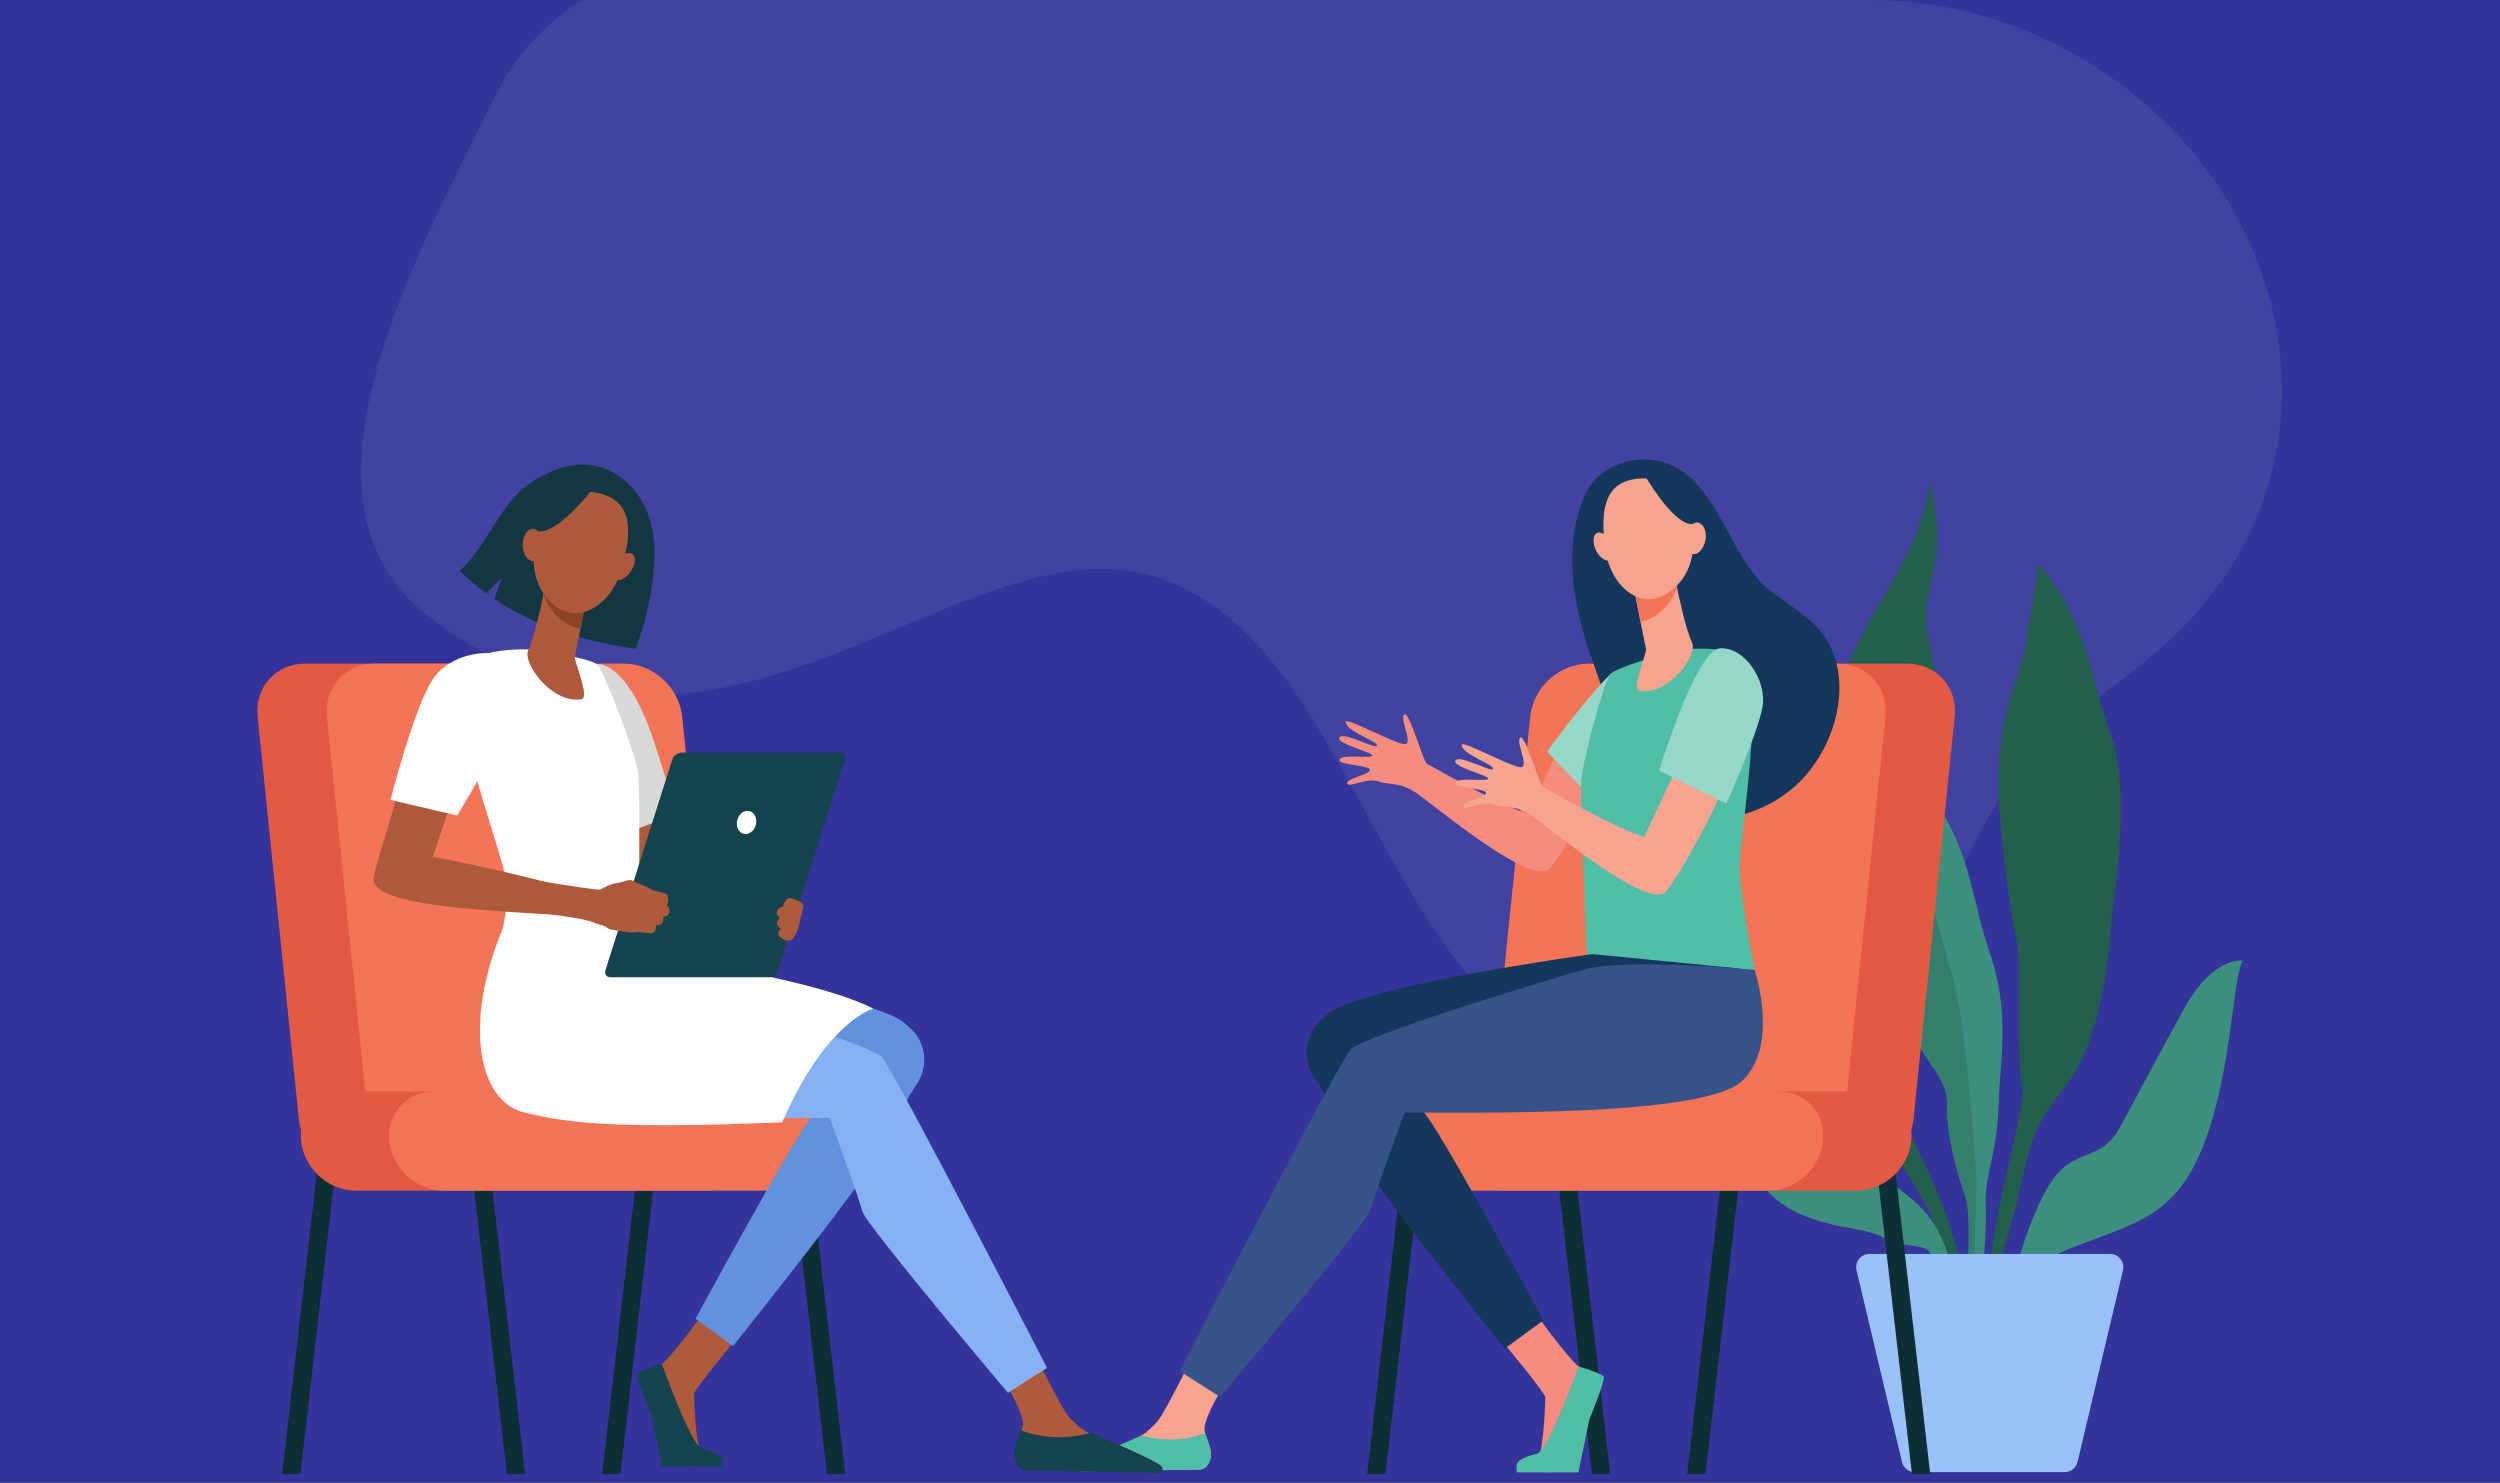 <?xml version="1.0" encoding="UTF-8" standalone="no"?>
<svg xmlns="http://www.w3.org/2000/svg" xmlns:xlink="http://www.w3.org/1999/xlink" xmlns:serif="http://www.serif.com/" width="100%" height="100%" viewBox="0 0 450 267" version="1.1" xml:space="preserve" style="fill-rule:evenodd;clip-rule:evenodd;stroke-linejoin:round;stroke-miterlimit:2;">
  <rect x="0" y="0" width="450" height="267" fill="#808080" stroke="none"/>
  <rect x="-0" y="0" width="450" height="266.87" style="fill:#339;"></rect>
  <path d="M104.797,0l231.858,0c27.583,-0 50.902,15.626 62.71,33.6c17.242,26.246 15.605,59.706 -9.612,82.351c-7.695,6.91 -17.303,12.707 -24.049,20.115c-10.436,11.463 -13.211,25.889 -23.809,37.274c-10.738,11.536 -29.257,24.673 -48.057,20.93c-45.134,-8.986 -47.576,-75.788 -83.769,-89.742c-36.193,-13.955 -80.308,47.646 -133.389,6.014c-26.202,-20.551 -2.199,-63.695 12.729,-93.82c3.085,-6.225 8.443,-12.407 15.388,-16.722Z" style="fill:#fff;fill-opacity:0.07;fill-rule:nonzero;"></path>
  <g>
    <path d="M357.869,234.868l1.064,0c0.35,-3.582 1.04,-7.539 2.266,-11.678c4.639,-15.654 2.609,-17.68 10.436,-27.466c7.827,-9.786 8.407,-30.079 8.407,-30.079c-0,0 3.77,-23.046 -0,-33.192c-3.769,-10.147 -4.059,-20.293 -13.19,-31.019c0,-0 -1.74,14.35 -3.913,20.872c-2.175,6.523 -4.24,12.756 -2.627,28.409c1.613,15.656 2.614,16.96 2.982,21.018c0.369,4.059 -0.21,21.166 0.659,23.991c0.869,2.824 -5.073,22.393 -5.507,30.8c-0.132,2.525 -0.367,5.406 -0.577,8.344Z" style="fill:#215e4b;fill-rule:nonzero;"></path>
    <path d="M361.203,234.868c1.51,-3.485 4.169,-6.946 8.822,-9.024c12.176,-5.436 20.39,-5.316 26.043,-18.36c5.654,-13.046 5.654,-30.874 7.61,-34.57c-0,0 -5.218,-0.871 -10.437,8.479c-5.217,9.349 -8.757,16.306 -11.771,21.742c-3.013,5.435 -7.362,3.914 -11.058,8.045c-3.097,3.461 -5.958,11.516 -7.044,15.603c-0.354,1.327 -0.867,2.607 -1.543,3.802c-0.616,1.087 -1.342,2.41 -1.777,3.351c-0.097,0.21 -0.192,0.529 -0.287,0.932l1.442,0Z" style="fill:#3c8f7c;fill-rule:nonzero;"></path>
    <path d="M326.847,173.037c-0.87,11.161 6.233,10.292 6.523,17.394c0.289,7.103 9.565,19.133 13.864,27.686c2.234,4.447 3.06,11.248 3.338,16.751l3.453,0c-1.336,-13.928 -6.986,-23.622 -10.364,-31.391c-4.348,-10.001 -5.001,-14.567 -1.305,-22.394c3.696,-7.828 -1.739,-28.048 3.523,-37.063c5.261,-9.014 2.565,-23.163 1.355,-28.599c-1.211,-5.435 0.123,-9.131 1.21,-14.862c1.087,-5.73 -1.21,-14.055 -1.21,-14.055c-0.195,7.103 -5.603,16.814 -9.516,23.047c-3.914,6.233 -11.306,23.192 -10.437,30.874c0.87,7.682 0.435,8.262 0.435,8.262c-2.753,10.292 -0,13.189 -0.869,24.35Z" style="fill:#215e4b;fill-rule:nonzero;"></path>
    <path d="M347.565,225.798c0.444,1.333 1.867,4.735 3.17,9.07l2.118,0c-0.964,-5.519 -2.627,-11.922 -5.433,-15.593c-5.653,-7.392 -16.958,-10.58 -18.264,-15.944c-1.304,-5.362 0.145,-21.452 -8.117,-30.439c0,0 1.159,10.005 0,12.686c-1.159,2.679 -11.016,15.144 -5.217,25.58c5.797,10.437 18.843,9.133 22.901,11.451c4.059,2.32 8.117,1.015 8.842,3.189Z" style="fill:#3c8f7c;fill-rule:nonzero;"></path>
    <path d="M342.347,177.667c-0.145,10.726 8.262,14.784 8.117,20.728c-0.145,5.942 1.738,12.32 3.334,17.103c1.008,3.028 0.45,11.458 0.272,19.37l2.333,0c0.587,-5.814 1.23,-14.202 1.018,-17.92c-0.289,-5.074 2.029,-9.133 2.32,-17.974c0.29,-8.842 2.174,-16.814 -1.74,-27.975c-3.913,-11.161 -3.189,-24.495 -19.567,-36.817c-0,0 -2.9,13.046 -0.726,20.148c2.174,7.103 4.784,12.61 4.639,23.337Z" style="fill:#3c8f7c;fill-rule:nonzero;"></path>
    <path d="M342.347,177.667c-0.145,10.726 8.262,14.784 8.117,20.728c-0.145,5.942 1.738,12.32 3.334,17.103c1.008,3.028 0.45,11.458 0.272,19.37l0.968,0c0.13,-1.653 0.258,-2.692 0.258,-2.692l0.482,-20.002c0,-0 -0.966,-15.654 -2.705,-28.41c-1.74,-12.755 -14.639,-49.582 -14.639,-49.582c-0,0 -2.9,13.046 -0.726,20.148c2.174,7.103 4.784,12.61 4.639,23.337Z" style="fill:#327f6b;fill-rule:nonzero;"></path>
    <path d="M379.826,225.714l-43.337,-0c-1.534,-0 -2.667,1.436 -2.312,2.932l8.184,34.51c0.254,1.074 1.212,1.832 2.313,1.832l26.968,-0c1.1,-0 2.058,-0.758 2.313,-1.832l8.183,-34.51c0.355,-1.496 -0.778,-2.932 -2.312,-2.932Z" style="fill:#9bc1f9;fill-rule:nonzero;"></path>
    <path d="M344.151,265.33l3.29,-0l-7.015,-60.977l-3.292,-0l7.017,60.977Z" style="fill:#0e2e35;fill-rule:nonzero;"></path>
    <path d="M306.992,265.33l-3.292,-0l7.016,-60.977l3.292,-0l-7.016,60.977Z" style="fill:#0e2e35;fill-rule:nonzero;"></path>
    <path d="M286.544,265.33l3.292,-0l-7.017,-60.977l-3.291,-0l7.016,60.977Z" style="fill:#0e2e35;fill-rule:nonzero;"></path>
    <path d="M249.385,265.33l-3.292,-0l7.016,-60.977l3.292,-0l-7.016,60.977Z" style="fill:#0e2e35;fill-rule:nonzero;"></path>
    <path d="M289.034,210.978l44.896,0c5.263,0 9.964,-4.265 10.503,-9.528l7.42,-72.469c0.538,-5.262 -3.29,-9.528 -8.553,-9.528l-44.895,0c-5.263,0 -9.965,4.266 -10.504,9.528l-7.419,72.469c-0.539,5.263 3.29,9.528 8.552,9.528Z" style="fill:#e25a44;fill-rule:nonzero;"></path>
    <path d="M276.567,210.978l44.897,0c5.261,0 9.964,-4.265 10.503,-9.528l7.418,-72.469c0.539,-5.262 -3.29,-9.528 -8.551,-9.528l-44.897,0c-5.261,0 -9.964,4.266 -10.503,9.528l-7.419,72.469c-0.539,5.263 3.291,9.528 8.552,9.528Z" style="fill:#f47458;fill-rule:nonzero;"></path>
    <path d="M270.551,214.32l63.636,-0c4.932,-0 9.338,-3.998 9.844,-8.929c0.504,-4.93 -3.085,-8.928 -8.016,-8.928l-63.636,0c-4.93,0 -9.338,3.998 -9.842,8.928c-0.506,4.931 3.083,8.929 8.014,8.929Z" style="fill:#e25a44;fill-rule:nonzero;"></path>
    <path d="M254.665,214.32l63.636,-0c4.931,-0 9.338,-3.998 9.842,-8.929c0.506,-4.93 -3.083,-8.928 -8.014,-8.928l-63.636,0c-4.932,0 -9.338,3.998 -9.843,8.928c-0.505,4.931 3.083,8.929 8.015,8.929Z" style="fill:#f47458;fill-rule:nonzero;"></path>
    <path d="M242.496,141.034c-0.296,-0.856 3.867,-1.533 4.091,-2.397c0.225,-0.865 -5.249,-0.952 -5.443,-1.713c-0.357,-1.401 6.001,-0.274 5.879,-0.929c-0.123,-0.655 -6.623,-2.141 -5.916,-3.263c0.708,-1.121 6.579,2.244 6.76,1.482c0.181,-0.762 -5.742,-2.638 -5.631,-4.31c0.061,-0.893 9.716,4.491 10.841,4.009c1.123,-0.482 -1.191,-4.691 -0.296,-5.311c0.896,-0.62 3.428,8.549 4.043,8.857c0.614,0.307 13.659,7.813 18.305,9.016c0.571,-1.557 4.659,-9.801 5.161,-11.272c2.603,1.866 5.628,2.282 8.316,3.984c-1.969,4.882 -8.714,16.897 -10.076,17.507c-4.145,1.856 -20.105,-11.477 -23.293,-13.76c-3.19,-2.285 -5.023,-1.554 -7.182,-2.28c-2.16,-0.726 -5.264,1.237 -5.559,0.38Z" style="fill:#f48c7f;fill-rule:nonzero;"></path>
    <path d="M283.006,102.15c-0.193,-4.656 0.492,-9.253 2.576,-13.588c1.792,-3.729 6.226,-5.845 10.27,-5.85c12.841,-0.017 14.473,16.949 22.647,23.493c2.498,2 5.289,3.628 7.654,5.785c8.726,7.963 4.795,22.703 -3.218,29.684c-5.561,4.844 -14.301,7.597 -21.155,3.809c-3.577,-1.976 -6.292,-5.262 -8.226,-8.863c-2.748,-5.11 -4.517,-11.005 -6.47,-16.451c-2.079,-5.797 -3.821,-11.831 -4.078,-18.019Z" style="fill:#13375b;fill-rule:nonzero;"></path>
    <path d="M287.809,145.001c-0,-0 9.589,-9.833 12.057,-14.105c2.468,-4.273 -1.68,-1.491 -5.918,-2.615c-1.604,-0.426 -1.199,-9.829 -4.231,-6.772c-4.977,5.014 -11.233,13.782 -11.233,13.782l9.325,9.71Z" style="fill:#96d9c9;fill-rule:nonzero;"></path>
    <path d="M301.443,117.195c-0,-0 8.606,-1.699 12.534,1.582c3.927,3.281 -0.841,32.454 -0.837,37.291c0.003,4.835 2.696,18.499 2.696,18.499c0,0 -26.084,4.566 -30.228,-2.695c-0,0 -1.18,-27.659 -1.003,-31.137c0.175,-3.478 4.043,-17.703 5.112,-19.226c1.069,-1.524 11.726,-4.314 11.726,-4.314Z" style="fill:#50bfa5;fill-rule:nonzero;"></path>
    <path d="M301.497,103.882c-0,0 0.046,0.257 0.127,0.695c0.39,2.101 1.894,9.069 2.909,10.985c1.226,2.315 -4.201,9.699 -9.426,8.798c-1.555,-0.269 1.314,-6.785 1.176,-7.475c-0.263,-1.321 -0.621,-3.124 -0.988,-4.972c-0.207,-1.042 -0.416,-2.099 -0.613,-3.093c-0.559,-2.823 -1.014,-5.133 -1.014,-5.133l7.829,0.195Z" style="fill:#f7a491;fill-rule:nonzero;"></path>
    <path d="M301.624,104.577c-0.081,-0.438 -0.127,-0.695 -0.127,-0.695l-7.829,-0.195c0,0 0.455,2.31 1.014,5.133c0.196,0.988 0.405,2.039 0.609,3.076c1.21,-0.178 2.472,-0.764 3.738,-1.87c1.381,-1.207 2.286,-2.656 2.833,-4.203c-0.097,-0.494 -0.177,-0.92 -0.238,-1.246Z" style="fill:#f47458;fill-rule:nonzero;"></path>
    <path d="M296.228,86.122c0,-0 3.689,-0.426 6.003,2.56c2.313,2.986 4.806,12.219 -0.94,17.239c-5.747,5.02 -11.423,-0.662 -12.265,-6.687c-0.842,-6.025 -1.17,-13.33 7.202,-13.112Z" style="fill:#f7a491;fill-rule:nonzero;"></path>
    <path d="M287.326,99.145c0.686,1.33 1.837,2.067 2.571,1.646c0.734,-0.422 0.773,-1.843 0.088,-3.173c-0.685,-1.331 -1.837,-2.068 -2.572,-1.646c-0.734,0.422 -0.774,1.842 -0.087,3.173Z" style="fill:#f7a491;fill-rule:nonzero;"></path>
    <path d="M295.815,85.135c0,-0 4.93,8.78 8.456,9.186c3.528,0.406 3.99,5.071 3.99,5.071c0,0 -1.26,-10.751 -4.752,-12.824c-3.492,-2.073 -7.694,-1.433 -7.694,-1.433Z" style="fill:#13375b;fill-rule:nonzero;"></path>
    <path d="M303.347,96.527c-0.287,1.559 0.29,2.989 1.288,3.194c0.998,0.205 2.041,-0.893 2.328,-2.453c0.286,-1.559 -0.291,-2.989 -1.289,-3.194c-0.999,-0.204 -2.04,0.894 -2.327,2.453Z" style="fill:#f7a491;fill-rule:nonzero;"></path>
    <path d="M270.167,241.139c-0,-0 7.917,9.493 7.969,10.319c0.053,0.826 -0.315,9.842 -1.256,10.668c-0.941,0.826 -3.708,1.412 -2.819,2.342c0.673,0.702 5.844,0.552 9.271,0.363c1.001,-0.055 2.256,-8.037 2.651,-9.21c0.575,-1.704 1.975,-5.541 1.452,-6.729c-0.255,-0.578 -1.475,-1.768 -3.194,-2.878c-1.806,-1.167 -8.721,-10.787 -8.721,-10.787l-5.353,5.912Z" style="fill:#f48c7f;fill-rule:nonzero;"></path>
    <path d="M284.13,245.958c-0,-0 -5.316,14.97 -7.398,15.692c-0.552,0.192 -3.204,0.679 -3.704,1.851c-0.15,0.354 0,1.533 0,1.533l11.082,0c-0,0 1.401,-6.595 1.956,-9.493c-0,0 2.932,-7.081 2.606,-7.724c-0.326,-0.643 -4.542,-1.859 -4.542,-1.859Z" style="fill:#50bfa5;fill-rule:nonzero;"></path>
    <path d="M222.741,245.699c0,-0 -6.466,9.102 -5.897,11.982c0.304,1.542 1.661,3.56 0.882,5.012c-0.778,1.45 -1.667,1.814 -1.667,1.814l-20.17,0.323c-1.099,0.017 -0.373,-0.687 0.514,-1.337c1.449,-1.064 2.62,-1.768 7.252,-4.004c0.301,-0.146 1.401,-0.843 1.798,-1.085c1.005,-0.613 2.015,-1.578 2.885,-2.544c1.448,-1.609 7.816,-14.721 7.816,-14.721l6.587,4.56Z" style="fill:#f7a491;fill-rule:nonzero;"></path>
    <path d="M205.456,258.401c5.333,1.366 9.277,0.438 11.482,-0.449c0.57,1.608 1.323,3.627 0.923,4.792c-0.49,1.424 -1.186,1.745 -1.802,1.763c-4.873,0.127 -17.848,0.301 -21.563,0.349c-0.519,0.007 -0.805,-0.598 -0.471,-0.995c0.92,-1.099 11.032,-5.216 11.431,-5.46Z" style="fill:#50bfa5;fill-rule:nonzero;"></path>
    <path d="M246.128,189.54c-0,0 8.007,9.139 10.048,10.586c2.042,1.448 21.64,37.534 21.64,37.534l-6.983,5.097c0,0 -17.514,-21.838 -25.74,-33.519c-6.954,-9.877 -4.393,-9.251 -8.481,-15.263c-2.252,-3.31 -1.742,-7.786 1.227,-10.471c0.369,-0.333 0.771,-0.682 1.207,-1.046c6.053,-5.045 47.551,-10.723 47.551,-10.723l26.543,2.599c-0,0 -21.687,15.206 -22.496,15.611c-0.81,0.405 -29.947,4.654 -30.554,4.654c-0.607,-0 -13.962,-5.059 -13.962,-5.059Z" style="fill:#13375b;fill-rule:nonzero;"></path>
    <path d="M315.836,174.567c0,0 4.553,13.658 -2.276,20.032c-6.83,6.375 -47.399,5.666 -60.754,5.666c-0,0 -5.464,14.973 -6.071,17.402c-0.607,2.428 -27.115,33.791 -27.115,33.791l-7.283,-4.654c-0,0 28.53,-55.442 30.755,-57.871c2.226,-2.428 33.995,-12.14 41.887,-14.366c7.891,-2.225 30.857,0 30.857,0Z" style="fill:#355389;fill-rule:nonzero;"></path>
    <path d="M263.376,145.192c-0.296,-0.858 3.867,-1.533 4.091,-2.398c0.225,-0.865 -5.249,-0.951 -5.443,-1.712c-0.357,-1.402 6.001,-0.274 5.88,-0.929c-0.124,-0.656 -6.623,-2.142 -5.916,-3.263c0.707,-1.122 6.578,2.244 6.759,1.482c0.181,-0.762 -5.742,-2.639 -5.631,-4.31c0.061,-0.894 9.717,4.49 10.841,4.008c1.123,-0.482 -1.191,-4.69 -0.295,-5.31c0.895,-0.62 3.428,8.549 4.042,8.856c0.614,0.307 13.659,7.813 18.305,9.015c0.571,-1.556 4.657,-9.8 5.162,-11.271c2.602,1.866 5.627,2.282 8.315,3.985c-1.969,4.883 -8.714,16.897 -10.076,17.506c-4.145,1.856 -20.105,-11.476 -23.293,-13.759c-3.19,-2.285 -5.023,-1.555 -7.182,-2.281c-2.16,-0.726 -5.264,1.238 -5.559,0.381Z" style="fill:#f7a491;fill-rule:nonzero;"></path>
    <path d="M310.733,144.656c0,0 5.648,-12.52 6.506,-17.378c0.858,-4.859 -3.311,-10.958 -7.678,-10.565c-4.365,0.393 -10.912,22.01 -10.912,22.01l12.084,5.933Z" style="fill:#96d9c9;fill-rule:nonzero;"></path>
  </g>
  <g>
    <path d="M54.075,265.33l-3.291,-0l7.016,-60.977l3.291,-0l-7.016,60.977Z" style="fill:#0e2e35;fill-rule:nonzero;"></path>
    <path d="M91.234,265.33l3.291,-0l-7.016,-60.977l-3.291,-0l7.016,60.977Z" style="fill:#0e2e35;fill-rule:nonzero;"></path>
    <path d="M111.682,265.33l-3.292,-0l7.017,-60.977l3.291,-0l-7.016,60.977Z" style="fill:#0e2e35;fill-rule:nonzero;"></path>
    <path d="M148.841,265.33l3.291,-0l-7.016,-60.977l-3.292,-0l7.017,60.977Z" style="fill:#0e2e35;fill-rule:nonzero;"></path>
    <path d="M109.192,210.978l-44.897,0c-5.262,0 -9.964,-4.265 -10.503,-9.528l-7.419,-72.469c-0.539,-5.262 3.29,-9.528 8.552,-9.528l44.896,0c5.262,0 9.965,4.266 10.503,9.528l7.42,72.469c0.539,5.263 -3.29,9.528 -8.552,9.528Z" style="fill:#e25a44;fill-rule:nonzero;"></path>
    <path d="M121.658,210.978l-44.896,0c-5.262,0 -9.964,-4.265 -10.503,-9.528l-7.419,-72.469c-0.539,-5.262 3.29,-9.528 8.552,-9.528l44.896,0c5.262,0 9.965,4.266 10.503,9.528l7.42,72.469c0.539,5.263 -3.29,9.528 -8.553,9.528Z" style="fill:#f47458;fill-rule:nonzero;"></path>
    <path d="M127.674,214.32l-63.636,-0c-4.931,-0 -9.338,-3.998 -9.842,-8.929c-0.505,-4.93 3.083,-8.928 8.014,-8.928l63.636,0c4.932,0 9.338,3.998 9.843,8.928c0.505,4.931 -3.083,8.929 -8.015,8.929Z" style="fill:#e25a44;fill-rule:nonzero;"></path>
    <path d="M143.561,214.32l-63.636,-0c-4.931,-0 -9.338,-3.998 -9.843,-8.929c-0.505,-4.93 3.083,-8.928 8.015,-8.928l63.636,0c4.93,0 9.338,3.998 9.842,8.928c0.506,4.931 -3.083,8.929 -8.014,8.929Z" style="fill:#f47458;fill-rule:nonzero;"></path>
    <path d="M119.859,144.816l4.185,11.595c0,0 -10.375,2.617 -10.637,2.704c-0.262,0.087 -2.529,-11.422 -2.529,-11.422l8.981,-2.877Z" style="fill:#ad5a3b;fill-rule:nonzero;"></path>
    <path d="M132.642,240.878c0,0 -7.652,9.176 -7.703,9.974c-0.05,0.799 0.304,9.511 1.214,10.309c0.91,0.799 3.584,1.365 2.724,2.264c-0.65,0.678 -5.647,0.533 -8.959,0.35c-0.966,-0.052 -2.179,-7.766 -2.562,-8.9c-0.556,-1.646 -1.909,-5.356 -1.403,-6.503c0.246,-0.559 1.425,-1.708 3.086,-2.782c1.747,-1.127 8.428,-10.425 8.428,-10.425l5.175,5.713Z" style="fill:#ad5a3b;fill-rule:nonzero;"></path>
    <path d="M119.147,245.536c-0,0 5.138,14.468 7.149,15.166c0.534,0.185 3.096,0.655 3.58,1.789c0.147,0.341 0,1.481 0,1.481l-10.709,0c-0,0 -1.355,-6.374 -1.89,-9.174c-0,-0 -2.835,-6.843 -2.52,-7.465c0.315,-0.622 4.39,-1.797 4.39,-1.797Z" style="fill:#14424d;fill-rule:nonzero;"></path>
    <path d="M178.415,245.141c-0,-0 6.249,8.796 5.7,11.579c-0.294,1.491 -1.606,3.442 -0.854,4.844c0.752,1.403 1.611,1.753 1.611,1.753l19.494,0.313c1.062,0.018 0.359,-0.665 -0.497,-1.292c-1.401,-1.029 -2.531,-1.708 -7.008,-3.87c-0.291,-0.141 -1.355,-0.816 -1.737,-1.049c-0.973,-0.591 -1.949,-1.524 -2.79,-2.458c-1.399,-1.556 -7.553,-14.228 -7.553,-14.228l-6.366,4.408Z" style="fill:#ad5a3b;fill-rule:nonzero;"></path>
    <path d="M155.813,190.868c0,-0 -7.737,8.831 -9.712,10.23c-1.972,1.399 -20.912,36.274 -20.912,36.274l6.748,4.926c-0,0 16.926,-21.105 24.875,-32.395c6.722,-9.545 4.246,-8.939 8.199,-14.75c2.176,-3.199 1.682,-7.524 -1.187,-10.119c-0.358,-0.323 -0.745,-0.659 -1.166,-1.011c-5.851,-4.876 -45.956,-10.364 -45.956,-10.364l-25.651,2.512c-0,0 20.958,14.697 21.74,15.088c0.782,0.391 28.942,4.497 29.529,4.497c0.586,0 13.493,-4.888 13.493,-4.888Z" style="fill:#6292de;fill-rule:nonzero;"></path>
    <path d="M88.445,176.397c-0,0 -4.4,13.2 2.2,19.359c6.6,6.161 45.808,5.476 58.715,5.476c-0,-0 5.28,14.471 5.866,16.817c0.587,2.347 26.204,32.658 26.204,32.658l7.04,-4.497c0,0 -27.573,-53.582 -29.724,-55.929c-2.15,-2.346 -32.853,-11.733 -40.479,-13.884c-7.627,-2.151 -29.822,0 -29.822,0Z" style="fill:#86b1f2;fill-rule:nonzero;"></path>
    <path d="M117.818,98.83c-0.096,-9.702 -7.706,-17.758 -17.348,-14.44c-2.169,0.747 -5.205,2.457 -6.857,4.048c-4.466,4.3 -6.288,10.142 -10.858,14.284c1.276,1.29 2.844,2.677 4.748,4.066l2.89,-2.887l-1.414,3.917c5.616,3.75 13.791,7.351 25.449,8.953c2.409,-6.384 3.441,-12.766 3.39,-17.941Z" style="fill:#133742;fill-rule:nonzero;"></path>
    <path d="M117.731,133.492c-4.807,-14.581 -10.183,-13.96 -10.183,-13.96l4.157,30.656c2.969,-0.811 6.834,-2.618 9.799,-3.456c-0.983,-4.609 -2.589,-9.649 -3.773,-13.24Z" style="fill:#d9d9d9;fill-rule:nonzero;"></path>
    <path d="M95.247,116.914c-0,0 -8.857,-0.565 -12.361,3.262c-3.503,3.828 7.773,34.107 8.41,38.978c0.637,4.871 -3.248,17.824 -3.248,17.824c0,0 20.805,4.196 26.751,0.252c0,0 0.637,-35.029 0,-38.509c-0.637,-3.48 -5.946,-17.632 -7.22,-19.023c-1.274,-1.392 -12.332,-2.784 -12.332,-2.784Z" style="fill:#fff;fill-rule:nonzero;"></path>
    <path d="M97.826,169.337c-2.14,-1.22 -7.308,-2.25 -7.308,-2.25c-7.002,16.678 -4.683,31.114 3.865,33.168c8.548,2.056 16.807,2.927 46.412,1.766c7.921,-18.256 16.4,-20.467 16.4,-20.467c-13.887,-7.159 -59.369,-12.217 -59.369,-12.217Z" style="fill:#fff;fill-rule:nonzero;"></path>
    <path d="M98.195,105.053c-0,-0 -0.046,0.261 -0.128,0.706c-0.395,2.134 -1.916,9.214 -2.943,11.16c-1.241,2.352 4.25,9.854 9.536,8.938c1.573,-0.273 -1.33,-6.892 -1.191,-7.594c0.267,-1.342 0.63,-3.173 1,-5.051c0.209,-1.059 0.421,-2.133 0.62,-3.142c0.565,-2.869 1.026,-5.215 1.026,-5.215l-7.92,0.198Z" style="fill:#ad5a3b;fill-rule:nonzero;"></path>
    <path d="M98.067,105.759c0.082,-0.445 0.128,-0.706 0.128,-0.706l7.92,-0.198c0,-0 -0.461,2.346 -1.026,5.215c-0.198,1.003 -0.408,2.071 -0.617,3.124c-1.222,-0.18 -2.5,-0.776 -3.781,-1.9c-1.397,-1.225 -2.312,-2.698 -2.865,-4.27c0.098,-0.501 0.18,-0.934 0.241,-1.265Z" style="fill:#8c4326;fill-rule:nonzero;"></path>
    <path d="M106.45,88.547c-0,-0 -3.635,-0.958 -6.381,1.713c-2.747,2.67 -6.574,11.598 -1.544,17.471c5.03,5.874 11.535,0.974 13.246,-4.964c1.712,-5.938 3.092,-13.238 -5.321,-14.22Z" style="fill:#ad5a3b;fill-rule:nonzero;"></path>
    <path d="M113.486,102.922c-0.878,1.239 -2.137,1.815 -2.812,1.285c-0.674,-0.529 -0.509,-1.964 0.37,-3.203c0.878,-1.24 2.138,-1.816 2.812,-1.286c0.675,0.529 0.509,1.964 -0.37,3.204Z" style="fill:#ad5a3b;fill-rule:nonzero;"></path>
    <path d="M107.005,87.613c0,0 -6.202,8.123 -9.793,8.025c-3.59,-0.099 -4.726,4.527 -4.726,4.527c-0,-0 2.812,-10.631 6.608,-12.215c3.795,-1.583 7.911,-0.337 7.911,-0.337Z" style="fill:#133742;fill-rule:nonzero;"></path>
    <path d="M151.196,135.458l-28.48,0c-0.721,0 -1.49,0.584 -1.719,1.305l-12.009,37.846c-0.228,0.721 0.17,1.304 0.891,1.304l28.479,0c0.72,0 1.49,-0.583 1.719,-1.304l12.008,-37.846c0.229,-0.721 -0.169,-1.305 -0.889,-1.305Z" style="fill:#14424d;fill-rule:nonzero;"></path>
    <path d="M97.821,97.989c0.062,1.609 -0.722,2.965 -1.751,3.027c-1.029,0.063 -1.914,-1.191 -1.977,-2.8c-0.063,-1.61 0.721,-2.965 1.751,-3.028c1.029,-0.062 1.914,1.192 1.977,2.801Z" style="fill:#ad5a3b;fill-rule:nonzero;"></path>
    <path d="M120.202,163.127c-0.188,-0.173 -0.155,-0.284 -0.155,-0.284c0.295,-0.319 0.334,-1.581 -0.061,-1.89c-0.395,-0.307 -2.527,-0.659 -2.714,-0.798c-0.186,-0.139 -0.504,-0.433 -0.812,-0.488c-0.307,-0.055 -2.461,-1.178 -2.897,-1.255c-0.436,-0.077 -1.94,0.501 -2.831,0.607c-0.891,0.107 -2.304,0.914 -2.708,1.106c-0.302,0.145 -6.157,-0.799 -7.67,-1.022c-1.641,-0.245 -2.9,-0.532 -2.9,-0.532c-0,0 -9.53,-2.484 -19.544,-4.33l2.707,-8.114l-9.398,-2.142c-1.159,4.644 -3.653,11.777 -3.972,13.994c-0.628,4.363 14.354,5.546 27.637,6.379l0,0c1.461,0.092 2.839,0.17 4.098,0.238c1.706,0.156 4.54,0.649 5.848,0.869c0.813,0.208 1.928,0.503 2.061,0.593c0.212,0.143 1.693,0.591 1.821,0.614c0.128,0.023 0.621,0.376 0.833,0.519c0.213,0.143 3.23,0.574 3.717,0.659c0.487,0.087 1.601,-0.085 1.601,-0.085l2.027,0.201c1.488,0.148 1.157,-1.414 1.157,-1.414c0.702,0.065 1.08,-0.165 1.229,-0.555c0.148,-0.39 0.054,-0.863 0.087,-0.936c0.032,-0.074 0.254,-0.094 0.254,-0.094c0.446,0.059 0.81,-0.432 0.888,-0.755c0.077,-0.323 -0.116,-0.913 -0.303,-1.085Z" style="fill:#ad5a3b;fill-rule:nonzero;"></path>
    <path d="M70.29,143.984c-0,-0 4.509,-17.82 8.055,-22.333c3.547,-4.513 12.062,-5.657 15.104,-1.587c3.041,4.069 -11.179,26.728 -11.179,26.728l-11.98,-2.808Z" style="fill:#fff;fill-rule:nonzero;"></path>
    <path d="M132.713,147.605c-0.295,1.127 0.212,2.237 1.132,2.477c0.921,0.242 1.907,-0.476 2.202,-1.605c0.296,-1.127 -0.211,-2.236 -1.131,-2.478c-0.922,-0.24 -1.907,0.478 -2.203,1.606Z" style="fill:#fff;fill-rule:nonzero;"></path>
    <path d="M196.425,257.917c-5.922,1.517 -10.301,0.486 -12.749,-0.5c-0.632,1.787 -1.468,4.027 -1.025,5.319c0.544,1.583 1.317,1.94 2.001,1.958c5.41,0.142 19.814,0.334 23.939,0.388c0.577,0.009 0.894,-0.664 0.523,-1.105c-1.023,-1.219 -12.249,-5.79 -12.689,-6.06Z" style="fill:#14424d;fill-rule:nonzero;"></path>
    <path d="M143.45,167.688c0.355,-0.704 0.633,-2.517 0.823,-3.131c0.095,-0.309 0.217,-0.727 0.304,-1.117c0.109,-0.496 -0.161,-0.999 -0.633,-1.185c-0.652,-0.261 -1.54,-0.626 -1.849,-0.609c-0.48,0.025 -1.142,1.039 -1.084,1.45c0,0 -0.036,0.108 -0.278,0.141c-0.242,0.032 -0.717,0.39 -0.833,0.687c-0.118,0.297 -0.1,0.882 0.284,1.081c-0,-0 0.162,0.137 0.148,0.213c-0.013,0.076 -0.348,0.395 -0.445,0.785c-0.097,0.388 0.074,0.777 0.662,1.11c-0,-0 -1.117,1.047 0.135,1.747l0.573,0.322c0.597,0.333 1.351,0.111 1.671,-0.493c0.193,-0.365 0.388,-0.739 0.522,-1.001Z" style="fill:#ad5a3b;fill-rule:nonzero;"></path>
  </g>
</svg>
